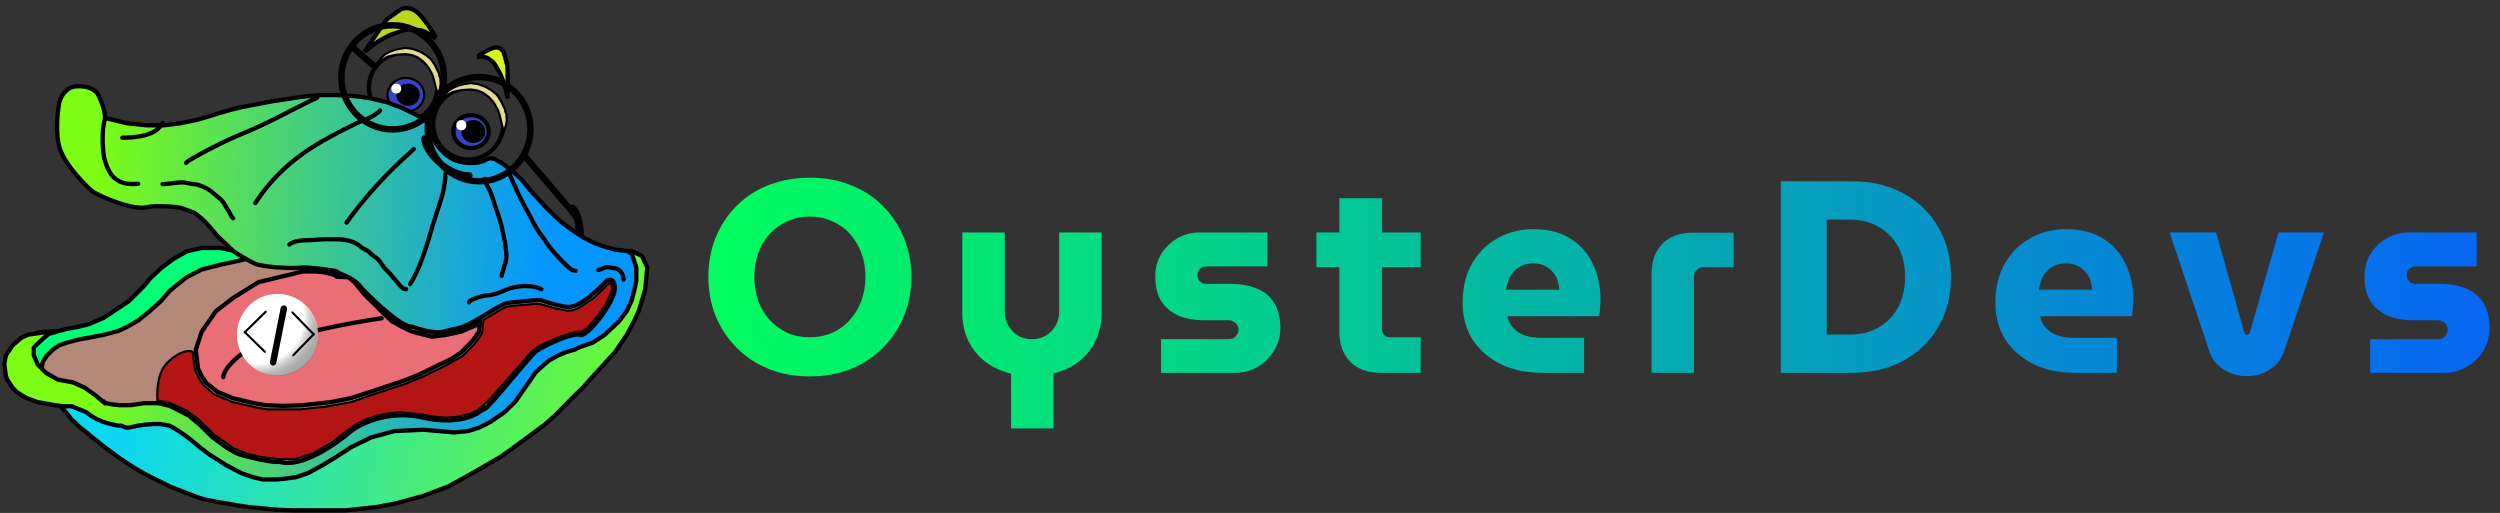 <svg width="1160" height="238" viewBox="0 0 1160 238" fill="none" xmlns="http://www.w3.org/2000/svg">
<rect x="0" y="0" width="1160" height="238" fill="#333333" stroke="none"/>
<line x1="243.141" y1="72.026" x2="268.036" y2="101.186" stroke="black" stroke-width="3"/>
<path d="M163.659 22L174.942 31.805" stroke="black" stroke-width="3"/>
<path d="M269.237 100.527C268.3 97.083 265.627 94.788 265.431 95.332L264.407 98.3C264.602 98.746 265.578 99.725 266.749 101.863C267.92 104 267.237 107.8 266.749 108.394L270.408 109.878V108.394C270.408 107.206 270.174 103.97 269.237 100.527Z" fill="black" stroke="black"/>
<path d="M202.888 40.551C202.888 49.347 195.785 56.471 187.03 56.471C178.275 56.471 171.171 49.347 171.171 40.551C171.171 31.756 178.275 24.632 187.03 24.632C195.785 24.632 202.888 31.756 202.888 40.551Z" stroke="black" stroke-width="2"/>
<path d="M196.816 43.993C196.816 48.273 193.048 51.809 188.316 51.809C183.583 51.809 179.815 48.273 179.815 43.993C179.815 39.712 183.583 36.176 188.316 36.176C193.048 36.176 196.816 39.712 196.816 43.993Z" fill="#3749ED" fill-opacity="0.8" stroke="black"/>
<ellipse cx="189.316" cy="43.993" rx="5.429" ry="5.162" fill="black"/>
<ellipse cx="183.887" cy="41.125" rx="2.286" ry="2.294" fill="white"/>
<path d="M178.004 27.306L174.308 30.116L176.435 27.401L177.105 26.642L178.596 25.259L180.675 24.127L182.771 23.281L185.169 22.705L188.289 22.228L191.612 22.744L194.979 23.977L197.8 25.673L200.06 27.547L201.793 30.171L203.755 34.218L203.806 35.076L204.303 36.195L204.389 37.627L204.467 38.915L204.16 40.944L202.95 44.609L202.863 43.178L202.846 42.892L202.686 42.614L202.652 42.042L202.306 41.057L201.917 39.357L201.537 37.8L201.166 36.386L200.812 35.258L200.475 34.417L199.826 33.163L199.027 31.775L198.085 30.396L197.169 29.446L196.556 28.765L195.648 27.958L194.901 27.429L194.002 26.765L193.263 26.379L192.239 26.01L191.357 25.633L190.199 25.416L188.898 25.208L188.177 25.108L186.608 25.203L185.324 25.281L184.041 25.359L183.051 25.563L181.215 25.962L179.806 26.334L178.004 27.306Z" fill="#E2DA92" stroke="black"/>
<path d="M194.524 13.966C196.44 14.025 199.94 16.224 201.451 17.315L201.856 16.709C200.64 14.569 197.402 9.484 194.182 6.258C190.963 3.032 187.407 3.596 186.031 4.281L179.658 8.782L175.289 14.854L169.203 23.947L170.435 23.018L175.366 19.304L177.839 17.892L181.139 16.158C182.207 15.779 185.028 14.822 187.761 14.025C191.178 13.029 192.13 13.891 194.524 13.966Z" fill="#D7F51C" fill-opacity="0.83"/>
<path d="M201.451 17.315C199.94 16.224 196.44 14.025 194.524 13.966C192.13 13.891 191.178 13.029 187.761 14.025C185.028 14.822 182.207 15.779 181.139 16.158L177.839 17.892L175.366 19.304L170.435 23.018L169.203 23.947L169 24.25L175.289 14.854L179.658 8.782L186.031 4.281C187.407 3.596 190.963 3.032 194.182 6.258C197.402 9.484 200.64 14.569 201.856 16.709L201.451 17.315Z" stroke="black" stroke-width="2"/>
<path fill-rule="evenodd" clip-rule="evenodd" d="M23.443 154.709C23.152 154.844 22.8 154.956 22.697 154.978C22.593 155 22.738 154.932 23.443 154.709ZM23.079 153.863C23.026 153.866 22.973 153.869 22.919 153.871C20.037 154.02 17.078 154.173 17.078 154.563L23.079 153.863Z" fill="#F1F7A7"/>
<path fill-rule="evenodd" clip-rule="evenodd" d="M23.152 153.859L23.242 153.855C23.292 153.852 23.342 153.849 23.392 153.847C23.312 153.851 23.232 153.855 23.152 153.859Z" fill="#7BFD15"/>
<path fill-rule="evenodd" clip-rule="evenodd" d="M22.697 154.978C22.593 155 22.738 154.932 23.443 154.709C23.152 154.844 22.8 154.956 22.697 154.978Z" fill="url(#paint0_linear_15_3)" fill-opacity="0.61"/>
<path d="M140.483 125.962L119.887 130.951L108.36 138.123L100.214 144.36L93.605 153.87L90.838 162.289L91.914 171.098L93.605 174.606L95.603 177.569L100.828 181.778L107.998 184.741L117.889 187.079L123.576 188.015L131.415 188.327L140.483 188.015L153.24 186.612L162.769 184.741L174.758 180.843L186.9 176.789L194.431 173.827L204.575 168.838L209.494 166.499L213.951 163.537L219.33 158.08L222.251 153.87L222.712 149.037L221.175 150.752L213.951 153.87L206.727 155.429L200.425 156.209L195.968 155.127L191.203 153.87L186.9 151.843L181.828 149.037L178 145.5L174.758 142.177L169 136.5L164.5 130.951L161.622 128.613L156.314 128.457L155.084 127.521L150.012 126.274L146.477 125.962H140.483Z" fill="#EA6E75"/>
<path d="M15.679 164.784L17.524 169.15L19.445 171.098C19.419 169.773 19.829 167.435 20.444 166.967L21.674 165.096L24.44 162.289L27.36 160.263L30.895 159.015L36.121 157.612L41.193 156.677L48.417 155.273L54.872 153.558L58.869 151.687L64.094 148.725L69.474 144.36L74.546 139.838L78.696 135.005L83.614 130.951L86.688 128.613L93.605 125.027L102.212 122.844L110.819 120.973L114.192 120.193C112.064 118.983 109.829 117.601 108.36 116.607L107.998 116.264L102.212 115.048H93.605L86.688 116.607L80.386 120.193L75.161 124.091L69.474 129.392L66.707 132.822L59.637 139.838L48.11 147.478L41.193 150.44L36.121 151.687L30.895 152.623L27.36 153.558C25.337 154.128 24.126 154.492 23.443 154.709C23.152 154.844 22.8 154.956 22.697 154.978C22.593 155 22.738 154.932 23.443 154.709C23.737 154.571 23.968 154.408 23.811 154.289C23.319 153.915 16.704 159.951 15.679 161.354V164.784Z" fill="#02FE76"/>
<path fill-rule="evenodd" clip-rule="evenodd" d="M140.483 124.091C136.948 124.715 125.318 124.195 119.887 122.844C119.134 122.844 116.739 121.641 114.192 120.193L110.819 120.973L102.212 122.844L93.605 125.027L86.688 128.613L83.614 130.951L78.696 135.005L74.546 139.838L69.474 144.36L64.094 148.725L58.869 151.687L54.872 153.558L48.417 155.273L41.193 156.677L36.121 157.612L30.895 159.015L27.36 160.263L24.44 162.289L21.674 165.096L20.444 166.967C19.829 167.435 19.419 169.773 19.445 171.098L21.366 173.047L26.899 176.166L33.816 177.413L39.349 179.907L44.114 183.337L48.11 186.612C48.161 186.352 48.294 185.988 48.417 186.612C48.54 187.235 53.182 187.807 55.487 188.015H60.406L66.861 187.079H73.47L78.696 188.327L81.001 189.418L87.61 192.848L92.682 197.058L98.523 202.826L105.593 207.971L110.05 210.466L111.895 211.09C124.56 214.457 128.955 214.572 129.57 214.208C139.407 217.576 155.904 206.153 162.923 200.02C167.483 196.434 180.567 190.166 196.429 193.784C212.291 197.401 221.585 192.588 224.249 189.73C224.249 192.536 239.619 172.736 248.072 163.537C250.07 161.51 265.44 154.026 268.975 155.429C272.51 156.833 285.113 139.994 285.267 134.069C285.39 129.33 282.859 129.496 281.578 130.172C277.582 134.381 270.153 141.345 265.44 142.177C263.964 143.299 255.296 140.774 251.146 139.37C252.033 138.771 240.108 140.047 236.613 140.422L236.237 140.462C233.317 140.774 229.321 143.58 221.175 148.413C213.029 153.247 210.416 152.311 205.958 153.87C202.393 155.118 194.636 152.831 191.203 151.532C186.777 152.155 173.887 140.046 167.995 133.914C164.306 128.457 157.851 127.521 156.314 125.962C155.853 125.494 145.196 124.143 140.483 124.091ZM119.887 130.951L140.483 125.962H146.477L150.012 126.274L155.084 127.521L156.314 128.457L161.622 128.613L164.5 130.951L169 136.5L174.758 142.177L178 145.5L181.828 149.037L186.9 151.843L191.203 153.87L195.968 155.127L200.425 156.209L206.727 155.429L213.951 153.87L221.175 150.752L222.712 149.037L222.251 153.87L219.33 158.08L213.951 163.537L209.494 166.499L204.575 168.838L194.431 173.827L186.9 176.789L174.758 180.843L162.769 184.741L153.24 186.612L140.483 188.015L131.415 188.327L123.576 188.015L117.889 187.079L107.998 184.741L100.828 181.778L95.603 177.569L93.605 174.606L91.914 171.098L90.838 162.289L93.605 153.87L100.214 144.36L108.36 138.123L119.887 130.951Z" fill="#E7A995" fill-opacity="0.72"/>
<path d="M30.434 188.483L27.975 188.327L30.434 191.133L31.818 192.848L33.201 194.563L33.969 195.343L34.584 195.81L35.199 196.434L35.814 197.058L36.275 197.525L36.89 197.993L37.505 198.617L38.119 199.085L39.349 200.02L40.886 201.267L42.423 202.515L43.499 203.45L49.032 207.816L56.256 213.117L63.48 217.794L68.859 220.756L75.161 223.874L78.85 225.745L84.383 227.928L90.07 230.111L91.76 230.735L93.144 231.202L96.217 231.982L99.291 232.605L101.751 233.073L104.825 233.541L110.05 234.476L115.43 235.256L121.885 235.88L128.341 236.503L131.876 236.659L137.409 236.815H142.942H160.31L174.758 235.256L183.826 233.541L189.513 231.982L196.429 230.111L202.116 227.928L207.957 225.745L213.951 222.471L222.251 217.794L232.702 211.713L244.691 202.982L252.683 197.058L257.448 192.848L265.44 184.741L270.819 179.44L274.969 174.762L285.267 163.537L290.8 155.429L294.489 148.413L296.333 144.36L297.87 139.37L299.407 134.069L300.33 124.091L297.87 118.79L293.106 116.451H290.8L293.106 117.699L295.258 124.091V130.172L294.489 133.914L293.106 139.37L290.8 144.36L287.265 149.037L280.502 155.429L274.969 159.015L268.975 161.042L266.823 162.134L262.212 163.537L258.985 164.94L254.681 167.279L248.687 172.58L243.922 179.44L239.157 186.3L234.085 191.289L227.476 195.81L222.251 198.461L217.178 200.02L210.723 200.644L203.653 200.02L196.429 199.396L183.057 200.02L172.145 202.982L162.923 207.504L156.467 211.713L149.858 215.767L142.942 219.509L137.409 221.38L131.876 222.159L128.341 222.471H121.885L117.274 221.38L111.895 219.509L104.825 215.767L97.447 211.09L92.682 207.504L88.379 203.918L85.459 201.735L82.999 200.02L81.001 198.773L78.696 197.525L74.239 196.746H71.318L67.168 197.058L63.941 197.525L61.635 197.993L60.406 198.305L59.33 198.461L58.254 198.305L56.256 197.525H54.872L52.721 197.058L50.108 196.434L48.11 195.81L45.036 194.563L42.115 192.848L39.81 191.133L33.201 188.483H31.818H30.434Z" fill="url(#paint1_linear_15_3)"/>
<path d="M35.353 40.055C30.434 40.429 28.078 45.2 27.514 47.539C26.745 51.54 25.67 61.259 27.514 68.119C29.82 76.694 41.415 87.81 43.191 89.011C45.036 90.258 61.943 98.522 69.474 95.871C73.521 95.352 82.231 95.871 84.536 96.651C85.715 97.067 88.44 98.054 89.916 98.678C91.299 99.262 93.892 101.688 95.233 102.997C95.678 103.432 95.986 103.744 96.064 103.823C96.31 104.072 99.445 107.772 100.982 109.591L107.998 116.264L108.36 116.607C109.829 117.601 112.064 118.983 114.192 120.193C116.739 121.641 119.134 122.844 119.887 122.844C125.318 124.195 136.948 124.715 140.483 124.091C145.196 124.143 155.853 125.494 156.314 125.962C157.851 127.521 164.306 128.457 167.995 133.914C173.887 140.046 186.777 152.155 191.203 151.532C194.636 152.831 202.393 155.118 205.958 153.87C210.416 152.311 213.029 153.247 221.175 148.413C229.321 143.58 233.317 140.774 236.237 140.462L236.613 140.422C240.108 140.047 252.033 138.771 251.146 139.37C255.296 140.774 263.964 143.299 265.44 142.177C270.153 141.345 277.582 134.381 281.578 130.172C282.859 129.496 285.39 129.33 285.267 134.069C285.113 139.994 272.51 156.833 268.975 155.429C265.44 154.026 250.07 161.51 248.072 163.537C239.619 172.736 224.249 192.536 224.249 189.73C221.585 192.588 212.291 197.401 196.429 193.784C180.567 190.166 167.483 196.434 162.923 200.02C155.904 206.153 139.407 217.576 129.57 214.208C128.955 214.572 124.56 214.457 111.895 211.09L110.05 210.466L105.593 207.971L98.523 202.826L92.682 197.058L87.61 192.848L81.001 189.418L78.696 188.327L73.47 187.079H66.861L60.406 188.015H55.487C53.182 187.807 48.54 187.235 48.417 186.612C48.294 185.988 48.161 186.352 48.11 186.612L44.114 183.337L39.349 179.907L33.816 177.413L26.899 176.166L21.366 173.047L19.445 171.098L17.524 169.15L15.679 164.784V161.354C16.704 159.951 23.319 153.915 23.811 154.289C23.968 154.408 23.737 154.571 23.443 154.709C24.126 154.492 25.337 154.128 27.36 153.558C26.436 153.682 24.95 153.766 23.392 153.847L23.242 153.855L23.152 153.859L23.079 153.863L13.066 155.273L9.992 156.677L5.842 160.263L2.768 164.784L2 169.15L2.768 174.606L3.383 176.166L4.92 178.504L5.842 179.907L7.687 181.778L9.992 183.337L12.451 184.741L17.524 186.612L20.444 187.079L25.516 188.015L27.975 188.327L30.434 188.483H31.818H33.201L39.81 191.133L42.115 192.848L45.036 194.563L48.11 195.81L50.108 196.434L52.721 197.058L54.872 197.525H56.256L58.254 198.305L59.33 198.461L60.406 198.305L61.635 197.993L63.941 197.525L67.168 197.058L71.318 196.746H74.239L78.696 197.525L81.001 198.773L82.999 200.02L85.459 201.735L88.379 203.918L92.682 207.504L97.447 211.09L104.825 215.767L111.895 219.509L117.274 221.38L121.885 222.471H128.341L131.876 222.159L137.409 221.38L142.942 219.509L149.858 215.767L156.467 211.713L162.923 207.504L172.145 202.982L183.057 200.02L196.429 199.396L203.653 200.02L210.723 200.644L217.178 200.02L222.251 198.461L227.476 195.81L234.085 191.289L239.157 186.3L243.922 179.44L248.687 172.58L254.681 167.279L258.985 164.94L262.212 163.537L266.823 162.134L268.975 161.042L274.969 159.015L280.502 155.429L287.265 149.037L290.8 144.36L293.106 139.37L294.489 133.914L295.258 130.172V124.091L293.106 117.699L290.8 116.451L285.267 115.828L281.578 114.736L278.043 113.645L275.43 112.554L270.973 110.371L265.44 106.785L261.29 103.667L257.909 100.704L254.22 97.118L251.146 93.844L246.689 89.011L241.924 83.242L237.774 79.344L233.163 75.915L229.782 73.888C229.013 73.524 227.046 73.077 225.325 74.2C223.603 75.322 220.611 75.603 219.33 75.603H216.871L212.875 74.979L210.108 73.888L206.727 71.705L204.575 69.522L203.346 67.963L202.423 66.716L201.501 65.157L200.579 63.13L200.118 61.883L199.349 59.544L199.196 57.829L198.427 56.893L195.968 55.022L192.894 53.151L186.439 50.033L179.369 47.383L172.145 45.668L167.073 44.888L164.152 44.576L156.16 44.109H148.168L140.329 44.888L132.029 46.135L126.804 46.915L112.048 49.721L106.976 50.969L101.136 52.684L91.914 55.49L83.614 57.205L76.237 58.141H67.937L59.022 57.205L48.701 54.711C48.842 50.401 45.707 43.99 45.036 43.173C44.267 42.238 41.501 39.587 35.353 40.055Z" fill="url(#paint2_linear_15_3)"/>
<path d="M64.094 85.269C53.335 86.361 50.415 80.592 48.417 73.576C47.29 68.379 47.445 59.274 48.417 56.426C48.471 56.268 48.516 56.105 48.554 55.935C48.64 55.553 48.687 55.142 48.701 54.711M236.237 140.462C233.317 140.774 229.321 143.58 221.175 148.413C213.029 153.247 210.416 152.311 205.958 153.87C202.393 155.118 194.636 152.831 191.203 151.532C186.777 152.155 173.887 140.046 167.995 133.914C164.306 128.457 157.851 127.521 156.314 125.962C155.853 125.494 145.196 124.143 140.483 124.091C136.948 124.715 125.318 124.195 119.887 122.844C119.134 122.844 116.739 121.641 114.192 120.193M236.237 140.462L236.613 140.422M236.237 140.462C236.348 140.45 236.474 140.437 236.613 140.422M27.36 153.558L30.895 152.623L36.121 151.687L41.193 150.44L48.11 147.478L59.637 139.838L66.707 132.822L69.474 129.392L75.161 124.091L80.386 120.193L86.688 116.607L93.605 115.048H102.212L107.998 116.264M27.36 153.558C23.255 154.715 22.493 155.021 22.697 154.978M27.36 153.558C25.337 154.128 24.126 154.492 23.443 154.709M27.36 153.558C26.436 153.682 24.95 153.766 23.392 153.847M107.998 116.264L100.982 109.591C99.445 107.772 96.31 104.072 96.064 103.823C95.986 103.744 95.678 103.432 95.233 102.997C93.892 101.688 91.299 99.262 89.916 98.678C88.44 98.054 85.715 97.067 84.536 96.651C82.231 95.871 73.521 95.352 69.474 95.871C61.943 98.522 45.036 90.258 43.191 89.011C41.415 87.81 29.82 76.694 27.514 68.119C25.67 61.259 26.745 51.54 27.514 47.539C28.078 45.2 30.434 40.429 35.353 40.055C41.501 39.587 44.267 42.238 45.036 43.173C45.707 43.99 48.842 50.401 48.701 54.711M107.998 116.264L108.36 116.607C109.829 117.601 112.064 118.983 114.192 120.193M19.445 171.098L21.366 173.047L26.899 176.166L33.816 177.413L39.349 179.907L44.114 183.337L48.11 186.612C48.161 186.352 48.294 185.988 48.417 186.612C48.54 187.235 53.182 187.807 55.487 188.015H60.406L66.861 187.079H73.47L78.696 188.327L81.001 189.418L87.61 192.848L92.682 197.058L98.523 202.826L105.593 207.971L110.05 210.466L111.895 211.09C124.56 214.457 128.955 214.572 129.57 214.208C139.407 217.576 155.904 206.153 162.923 200.02C167.483 196.434 180.567 190.166 196.429 193.784C212.291 197.401 221.585 192.588 224.249 189.73C224.249 192.536 239.619 172.736 248.072 163.537C250.07 161.51 265.44 154.026 268.975 155.429C272.51 156.833 285.113 139.994 285.267 134.069C285.39 129.33 282.859 129.496 281.578 130.172C277.582 134.381 270.153 141.345 265.44 142.177C263.964 143.299 255.296 140.774 251.146 139.37C252.033 138.771 240.108 140.047 236.613 140.422M19.445 171.098L17.524 169.15L15.679 164.784V161.354C16.704 159.951 23.319 153.915 23.811 154.289C23.968 154.408 23.737 154.571 23.443 154.709M19.445 171.098C19.419 169.773 19.829 167.435 20.444 166.967L21.674 165.096L24.44 162.289L27.36 160.263L30.895 159.015L36.121 157.612L41.193 156.677L48.417 155.273L54.872 153.558L58.869 151.687L64.094 148.725L69.474 144.36L74.546 139.838L78.696 135.005L83.614 130.951L86.688 128.613L93.605 125.027L102.212 122.844L110.819 120.973L114.192 120.193M23.079 153.863L17.078 154.563C17.078 154.173 20.037 154.02 22.919 153.871M23.079 153.863L13.066 155.273L9.992 156.677L5.842 160.263L2.768 164.784L2 169.15L2.768 174.606L3.383 176.166L4.92 178.504L5.842 179.907L7.687 181.778L9.992 183.337L12.451 184.741L17.524 186.612L20.444 187.079L25.516 188.015L27.975 188.327M23.079 153.863C23.026 153.866 22.973 153.869 22.919 153.871M23.079 153.863C23.104 153.862 23.128 153.86 23.152 153.859M23.079 153.863L23.152 153.859M27.975 188.327L30.434 188.483H31.818H33.201L39.81 191.133L42.115 192.848L45.036 194.563L48.11 195.81L50.108 196.434L52.721 197.058L54.872 197.525H56.256L58.254 198.305L59.33 198.461L60.406 198.305L61.635 197.993L63.941 197.525L67.168 197.058L71.318 196.746H74.239L78.696 197.525L81.001 198.773L82.999 200.02L85.459 201.735L88.379 203.918L92.682 207.504L97.447 211.09L104.825 215.767L111.895 219.509L117.274 221.38L121.885 222.471H128.341L131.876 222.159L137.409 221.38L142.942 219.509L149.858 215.767L156.467 211.713L162.923 207.504L172.145 202.982L183.057 200.02L196.429 199.396L203.653 200.02L210.723 200.644L217.178 200.02L222.251 198.461L227.476 195.81L234.085 191.289L239.157 186.3L243.922 179.44L248.687 172.58L254.681 167.279L258.985 164.94L262.212 163.537L266.823 162.134L268.975 161.042L274.969 159.015L280.502 155.429L287.265 149.037L290.8 144.36L293.106 139.37L294.489 133.914L295.258 130.172V124.091L293.106 117.699L290.8 116.451M27.975 188.327L30.434 191.133L31.818 192.848L33.201 194.563L33.969 195.343L34.584 195.81L35.199 196.434L35.814 197.058L36.275 197.525L36.89 197.993L37.505 198.617L38.119 199.085L39.349 200.02L40.886 201.267L42.423 202.515L43.499 203.45L49.032 207.816L56.256 213.117L63.48 217.794L68.859 220.756L75.161 223.874L78.85 225.745L84.383 227.928L90.07 230.111L91.76 230.735L93.144 231.202L96.217 231.982L99.291 232.605L101.751 233.073L104.825 233.541L110.05 234.476L115.43 235.256L121.885 235.88L128.341 236.503L131.876 236.659L137.409 236.815H142.942H160.31L174.758 235.256L183.826 233.541L189.513 231.982L196.429 230.111L202.116 227.928L207.957 225.745L213.951 222.471L222.251 217.794L232.702 211.713L244.691 202.982L252.683 197.058L257.448 192.848L265.44 184.741L270.819 179.44L274.969 174.762L285.267 163.537L290.8 155.429L294.489 148.413L296.333 144.36L297.87 139.37L299.407 134.069L300.33 124.091L297.87 118.79L293.106 116.451H290.8M290.8 116.451L285.267 115.828L281.578 114.736L278.043 113.645L275.43 112.554L270.973 110.371L265.44 106.785L261.29 103.667L257.909 100.704L254.22 97.118L251.146 93.844L246.689 89.011L241.924 83.242L237.774 79.344L233.163 75.915L229.782 73.888C229.013 73.524 227.046 73.077 225.325 74.2C223.603 75.322 220.611 75.603 219.33 75.603H216.871L212.875 74.979L210.108 73.888L206.727 71.705L204.575 69.522L203.346 67.963L202.423 66.716L201.501 65.157L200.579 63.13L200.118 61.883L199.349 59.544L199.196 57.829L198.427 56.893L195.968 55.022L192.894 53.151L186.439 50.033L179.369 47.383L172.145 45.668L167.073 44.888L164.152 44.576L156.16 44.109H148.168L140.329 44.888L132.029 46.135L126.804 46.915L112.048 49.721L106.976 50.969L101.136 52.684L91.914 55.49L83.614 57.205L76.237 58.141H67.937L59.022 57.205L48.701 54.711M23.443 154.709C23.152 154.844 22.8 154.956 22.697 154.978M23.443 154.709C22.738 154.932 22.593 155 22.697 154.978M22.919 153.871C22.997 153.867 23.075 153.863 23.152 153.859M23.152 153.859L23.242 153.855M23.152 153.859C23.232 153.855 23.312 153.851 23.392 153.847M23.152 153.859C23.182 153.858 23.212 153.856 23.242 153.855M23.242 153.855C23.292 153.852 23.342 153.849 23.392 153.847M23.242 153.855L23.392 153.847M140.483 125.962L119.887 130.951L108.36 138.123L100.214 144.36L93.605 153.87L90.838 162.289L91.914 171.098L93.605 174.606L95.603 177.569L100.828 181.778L107.998 184.741L117.889 187.079L123.576 188.015L131.415 188.327L140.483 188.015L153.24 186.612L162.769 184.741L174.758 180.843L186.9 176.789L194.431 173.827L204.575 168.838L209.494 166.499L213.951 163.537L219.33 158.08L222.251 153.87L222.712 149.037L221.175 150.752L213.951 153.87L206.727 155.429L200.425 156.209L195.968 155.127L191.203 153.87L186.9 151.843L181.828 149.037L178 145.5L174.758 142.177L169 136.5L164.5 130.951L161.622 128.613L156.314 128.457L155.084 127.521L150.012 126.274L146.477 125.962H140.483Z" stroke="black" stroke-width="2" stroke-linecap="round"/>
<path d="M56.747 63.891C62.504 63.891 72.478 63.181 75.449 56.983" stroke="black" stroke-width="2" stroke-linecap="round"/>
<path d="M103.59 174.957C103.842 172.084 107.02 168.702 108.808 167.012C112.853 163.189 117.462 161.066 122.384 159.067C130.945 155.591 140.141 154.885 149.005 152.86C158.308 150.735 167.678 149.101 177.075 147.646" stroke="black" stroke-width="2" stroke-linecap="round"/>
<path d="M86.344 75.573C87.194 74.619 88.537 73.962 89.554 73.375C93.648 71.012 97.752 68.891 101.931 66.779C108.13 63.646 114.469 61.328 120.728 58.424C126.083 55.938 131.357 53.21 136.644 50.484C139.223 49.154 141.801 47.876 144.398 46.599C145.369 46.123 146.395 45.96 147.26 45.231" stroke="black" stroke-width="2" stroke-linecap="round"/>
<path d="M118.469 94.221C131.888 73.586 149.313 65.25 165.456 57.153C168.384 55.685 171.571 55.063 174.389 52.876C175.017 52.389 175.95 52.044 176.355 51.237" stroke="black" stroke-width="2" stroke-linecap="round"/>
<path d="M160.775 103.304C168.784 92.267 177.706 82.222 187.702 73.101C189.13 71.797 190.61 70.564 191.944 69.173" stroke="black" stroke-width="2" stroke-linecap="round"/>
<path d="M190.296 131.833C196.534 121.993 199.369 108.11 203.388 96.418C205.074 91.514 206.661 86.133 206.661 80.63" stroke="black" stroke-width="2" stroke-linecap="round"/>
<path d="M232.758 128C233.486 124.496 235.327 121.215 234.95 117.577C234.235 110.687 232.701 103.538 230.172 96.769C229.121 93.954 228.488 91.144 227.227 88.346C226.461 86.646 225 84.758 225 83" stroke="black" stroke-width="2" stroke-linecap="round"/>
<path d="M236.36 80.55C239.08 86.854 241.688 92.93 245.148 98.835C246.589 101.293 247.674 103.937 249.217 106.352C250.561 108.454 252.161 110.348 253.503 112.447C255.957 116.285 259.204 119.526 262.378 122.718C263.591 123.938 265.328 125.652 267.14 125.652" stroke="black" stroke-width="2" stroke-linecap="round"/>
<path d="M134.281 113.462C136.184 111.698 140.696 111.431 143.22 111.431C145.591 111.431 148.273 111.025 150.84 111.025C156.81 111.025 162.85 110.501 167.485 114.591C168.726 115.686 170.643 115.965 171.684 117.323C172.35 118.191 174.058 119.182 174.996 119.964C176.77 121.444 177.595 123.838 179.281 125.246C180.973 126.657 182.165 128.637 183.675 130.212C185.031 131.625 186.312 134.185 188.437 134.185" stroke="black" stroke-width="2" stroke-linecap="round"/>
<path d="M217.659 140.28C217.835 138.812 224.709 137.029 226.035 137.029C228.519 137.029 232.513 135.562 234.802 134.501C239.246 132.441 246.884 131.953 251.166 134.185" stroke="black" stroke-width="2" stroke-linecap="round"/>
<path d="M75.449 85.426C78.498 85.426 81.5 84.614 84.605 84.614C86.273 84.614 88.202 85.33 89.865 85.426C92.583 85.584 96.761 87.575 98.826 89.489C100.69 91.217 102.872 92.428 104.194 94.772C104.744 95.748 105.372 96.902 106.055 97.819C106.719 98.708 107.376 100.855 108.177 101.273" stroke="black" stroke-width="2" stroke-linecap="round"/>
<path d="M277.659 125.246C278.788 125.115 279.974 124.353 280.993 124.05C282.334 123.65 283.765 124.354 285.062 124.433C287.605 124.589 289.348 127.283 289.348 129.715" stroke="black" stroke-width="2" stroke-linecap="round"/>
<path d="M196.983 64.23C196.983 71.006 208.23 81.448 217.769 81.448" stroke="black" stroke-width="3" stroke-linecap="round"/>
<g style="mix-blend-mode:luminosity">
<ellipse cx="128.769" cy="155.241" rx="18.738" ry="18.875" fill="white"/>
</g>
<g style="mix-blend-mode:luminosity">
<ellipse cx="128.769" cy="155.502" rx="18.738" ry="18.875" fill="url(#paint3_radial_15_3)"/>
</g>
<path d="M123.603 145.04C123.8 144.846 123.805 144.528 123.614 144.328C123.424 144.128 123.109 144.123 122.912 144.316L123.603 145.04ZM122.912 144.316L112.956 154.082L113.646 154.806L123.603 145.04L122.912 144.316Z" fill="black"/>
<path d="M122.542 163.594C122.74 163.787 123.055 163.783 123.247 163.584C123.439 163.385 123.434 163.068 123.237 162.874L122.542 163.594ZM123.237 162.874L113.599 153.434L112.904 154.153L122.542 163.594L123.237 162.874Z" fill="black"/>
<path d="M135.332 145.343C135.139 145.145 135.134 144.819 135.321 144.616C135.508 144.413 135.815 144.409 136.007 144.607L135.332 145.343ZM136.007 144.607L146.211 155.116L145.536 155.852L135.332 145.343L136.007 144.607Z" fill="black"/>
<path d="M136.383 165.232C136.19 165.431 135.883 165.426 135.696 165.223C135.51 165.019 135.514 164.694 135.707 164.496L136.383 165.232ZM135.707 164.496L145.53 154.377L146.206 155.114L136.383 165.232L135.707 164.496Z" fill="black"/>
<path d="M131.696 143.194L126.719 168.13" stroke="black" stroke-width="3" stroke-linecap="round"/>
<path d="M233.547 57.504C233.547 66.638 226.248 74.018 217.273 74.018C208.299 74.018 201 66.638 201 57.504C201 48.37 208.299 40.989 217.273 40.989C226.248 40.989 233.547 48.37 233.547 57.504Z" stroke="black" stroke-width="2"/>
<path d="M226.813 61.066C226.813 65.205 223.198 68.675 218.591 68.675C213.984 68.675 210.369 65.205 210.369 61.066C210.369 56.928 213.984 53.457 218.591 53.457C223.198 53.457 226.813 56.928 226.813 61.066Z" fill="#3749ED" fill-opacity="0.8" stroke="black" stroke-width="2"/>
<ellipse cx="219.615" cy="61.066" rx="5.563" ry="5.343" fill="black"/>
<ellipse cx="214.053" cy="58.097" rx="2.342" ry="2.375" fill="white"/>
<path d="M208.025 43.792L204.239 46.701L206.418 43.891L207.104 43.105L208.632 41.673L210.762 40.502L212.909 39.627L215.367 39.03L218.564 38.536L221.969 39.071L225.418 40.346L228.309 42.102L230.624 44.042L232.399 46.758L234.409 50.947L234.462 51.836L234.971 52.995L235.06 54.476L235.139 55.81L234.825 57.911L233.585 61.704L233.496 60.223L233.478 59.926L233.315 59.639L233.279 59.046L232.925 58.027L232.527 56.267L232.137 54.655L231.757 53.192L231.394 52.025L231.049 51.153L230.385 49.856L229.566 48.419L228.6 46.991L227.662 46.008L227.033 45.303L226.103 44.468L225.338 43.92L224.417 43.233L223.66 42.834L222.61 42.452L221.707 42.061L220.52 41.836L219.188 41.621L218.448 41.517L216.841 41.616L215.526 41.697L214.211 41.777L213.197 41.988L211.315 42.401L209.872 42.787L208.025 43.792Z" fill="#E2DA92" stroke="black"/>
<path d="M226.642 27.197C225.705 26.365 223.324 26.256 222.25 26.306V25.712C223.519 24.822 226.7 22.862 229.277 22.15C231.853 21.438 233.375 23.436 233.815 24.525L235.425 30.462L235.571 36.547V45.453L235.278 44.266L234.107 39.516L233.375 37.438L232.351 34.766C231.96 34.024 230.916 32.095 229.862 30.314C228.545 28.087 227.813 28.235 226.642 27.197Z" fill="#D7F51C"/>
<path d="M222.25 26.306C223.324 26.256 225.705 26.365 226.642 27.197C227.813 28.235 228.545 28.087 229.862 30.314C230.916 32.095 231.96 34.024 232.351 34.766L233.375 37.438L234.107 39.516L235.278 44.266L235.571 45.453V45.75V36.547L235.425 30.462L233.815 24.525C233.375 23.436 231.853 21.438 229.277 22.15C226.7 22.862 223.519 24.822 222.25 25.712V26.306Z" stroke="black" stroke-width="2"/>
<path d="M89.391 163.231C85.731 161.549 78.881 166.17 76.07 170.208C73.26 174.245 72.85 181.29 72.996 184.308V185.347V185.792L78.851 186.98L86.61 190.542L92.026 194.55L99.491 201.823L108.274 207.908L114.13 210.431L121.888 212.213L130.086 213.103H136.673L145.163 210.431L154.678 204.791L162.144 199.003L165.803 196.479L169.609 194.698L175.025 192.917L180.149 191.878L185.711 191.284L195.812 192.323L201.228 193.362L207.376 193.808L212.353 193.362L218.648 191.878L221.722 190.245L225.674 186.683L229.187 183.121L236.214 175.106L247.046 162.786L250.559 160.411L258.903 156.552L266.808 154.029H269.589L272.663 152.099L277.64 146.162L281.446 140.522L283.642 135.475L284.081 133.843C283.983 133.051 283.73 131.468 283.495 131.468C283.203 131.468 282.764 131.32 282.471 131.468C282.237 131.587 281.495 132.408 281.153 132.804L275.444 138.296L270.175 141.858L267.979 143.194L265.198 144.084H262.563L257.439 143.045L253.926 142.006L250.706 141.116L250.413 140.967H248.656L238.556 141.858L235.921 142.155L234.457 142.6L231.822 143.936L224.357 148.389L223.625 154.623L220.404 159.372L214.695 165.161L206.498 169.762L196.397 174.66L187.761 178.223L173.708 182.824L163.022 186.535L150.579 188.761L139.161 189.948H124.377L119.546 189.206L107.835 186.535L99.345 182.972L94.514 178.816L92.611 175.996L90.562 171.84L90.269 170.208L89.391 163.231Z" fill="#B31515"/>
<path d="M229.187 183.121L225.674 186.683L221.722 190.245L218.648 191.878L212.353 193.362L207.376 193.808L201.228 193.362L195.812 192.323L185.711 191.284L180.149 191.878L175.025 192.917L169.609 194.698L165.803 196.479L162.144 199.003L154.678 204.791L145.163 210.431L136.673 213.103H130.086L121.888 212.213L114.13 210.431L108.274 207.908L99.491 201.823L92.026 194.55L86.61 190.542L78.851 186.98L72.996 185.792V185.347V184.308C72.85 181.29 73.26 174.245 76.07 170.208C78.881 166.17 85.731 161.549 89.391 163.231L90.269 170.208L90.562 171.84L92.611 175.996L94.514 178.816L99.345 182.972L107.835 186.535L119.546 189.206L124.377 189.948H139.161L150.579 188.761L163.022 186.535L173.708 182.824L187.761 178.223L196.397 174.66L206.498 169.762L214.695 165.161L220.404 159.372L223.625 154.623L224.357 148.389L231.822 143.936L234.457 142.6L235.921 142.155L238.556 141.858L248.656 140.967H250.413L250.706 141.116L253.926 142.006L257.439 143.045L262.563 144.084H265.198L267.979 143.194L270.175 141.858L275.444 138.296L281.153 132.804C281.495 132.408 282.237 131.587 282.471 131.468C282.764 131.32 283.203 131.468 283.495 131.468C283.73 131.468 283.983 133.051 284.081 133.843L283.642 135.475L281.446 140.522L277.64 146.162L272.663 152.099L269.589 154.029H266.808L258.903 156.552L250.559 160.411L247.046 162.786L236.214 175.106L229.187 183.121ZM229.187 183.121L225.674 187.128L231.676 180.598L229.187 183.121Z" stroke="black"/>
<path d="M246.132 59.926C246.132 73.299 235.445 84.104 222.307 84.104C209.169 84.104 198.483 73.299 198.483 59.926C198.483 46.553 209.169 35.748 222.307 35.748C235.445 35.748 246.132 46.553 246.132 59.926Z" stroke="black" stroke-width="3"/>
<path d="M206.022 35.88C206.022 49.253 195.336 60.059 182.198 60.059C169.06 60.059 158.374 49.253 158.374 35.88C158.374 22.508 169.06 11.703 182.198 11.703C195.336 11.703 206.022 22.508 206.022 35.88Z" stroke="black" stroke-width="3"/>
<path d="M375.8 174.651C368.688 174.651 362.253 173.466 356.496 171.095C350.739 168.724 345.786 165.422 341.637 161.189C337.488 156.956 334.271 152.045 331.985 146.457C329.784 140.869 328.683 134.858 328.683 128.423C328.683 121.988 329.784 115.977 331.985 110.389C334.271 104.801 337.446 99.933 341.51 95.784C345.659 91.551 350.612 88.291 356.369 86.005C362.211 83.634 368.688 82.449 375.8 82.449C382.827 82.449 389.22 83.634 394.977 86.005C400.819 88.291 405.772 91.551 409.836 95.784C413.985 99.933 417.202 104.843 419.488 110.516C421.774 116.104 422.917 122.073 422.917 128.423C422.917 134.858 421.774 140.869 419.488 146.457C417.202 152.045 413.985 156.956 409.836 161.189C405.772 165.422 400.819 168.724 394.977 171.095C389.22 173.466 382.827 174.651 375.8 174.651ZM375.8 156.49C379.525 156.49 382.954 155.813 386.087 154.458C389.304 153.019 392.056 151.029 394.342 148.489C396.628 145.949 398.406 142.986 399.676 139.599C400.946 136.128 401.581 132.402 401.581 128.423C401.581 124.444 400.946 120.761 399.676 117.374C398.406 113.987 396.628 111.024 394.342 108.484C392.056 105.944 389.304 103.997 386.087 102.642C382.954 101.203 379.525 100.483 375.8 100.483C371.99 100.483 368.519 101.203 365.386 102.642C362.253 103.997 359.502 105.944 357.131 108.484C354.845 111.024 353.067 114.03 351.797 117.501C350.612 120.888 350.019 124.528 350.019 128.423C350.019 132.402 350.612 136.128 351.797 139.599C353.067 142.986 354.845 145.949 357.131 148.489C359.502 151.029 362.253 153.019 365.386 154.458C368.519 155.813 371.99 156.49 375.8 156.49ZM469.123 198.781V173.381C464.382 172.196 460.318 170.291 456.931 167.666C453.545 164.957 450.962 161.697 449.184 157.887C447.406 153.992 446.517 149.801 446.517 145.314V107.849H466.202V144.679C466.202 146.965 466.753 149.082 467.853 151.029C468.954 152.976 470.436 154.543 472.298 155.728C474.246 156.829 476.405 157.379 478.775 157.379C481.231 157.379 483.39 156.829 485.252 155.728C487.2 154.543 488.724 152.976 489.824 151.029C490.925 149.082 491.475 146.965 491.475 144.679V107.849H511.16V145.314C511.16 149.801 510.271 153.95 508.493 157.76C506.8 161.57 504.26 164.83 500.873 167.539C497.571 170.248 493.55 172.153 488.808 173.254V198.781H469.123ZM538.719 173V157.379H570.088C570.935 157.379 571.697 157.21 572.374 156.871C573.052 156.448 573.602 155.897 574.025 155.22C574.449 154.543 574.66 153.823 574.66 153.061C574.66 152.214 574.449 151.452 574.025 150.775C573.602 150.098 573.052 149.59 572.374 149.251C571.697 148.828 570.935 148.616 570.088 148.616H558.658C554.425 148.616 550.572 147.939 547.101 146.584C543.714 145.145 541.005 142.943 538.973 139.98C537.026 136.932 536.052 132.995 536.052 128.169C536.052 124.444 536.941 121.057 538.719 118.009C540.582 114.961 543.079 112.506 546.212 110.643C549.429 108.78 552.943 107.849 556.753 107.849H588.122V123.597H559.801C558.616 123.597 557.6 123.978 556.753 124.74C555.991 125.502 555.61 126.433 555.61 127.534C555.61 128.719 555.991 129.735 556.753 130.582C557.6 131.344 558.616 131.725 559.801 131.725H570.977C575.719 131.725 579.783 132.445 583.169 133.884C586.641 135.239 589.308 137.44 591.17 140.488C593.118 143.536 594.091 147.473 594.091 152.299C594.091 156.109 593.118 159.58 591.17 162.713C589.308 165.846 586.768 168.343 583.55 170.206C580.418 172.069 576.862 173 572.882 173H538.719ZM640.653 173C634.641 173 629.942 171.307 626.556 167.92C623.169 164.449 621.476 159.792 621.476 153.95V91.974H641.288V152.807C641.288 153.823 641.626 154.712 642.304 155.474C643.066 156.151 643.955 156.49 644.971 156.49H659.195V173H640.653ZM610.808 123.978V107.849H659.195V123.978H610.808ZM715.726 173C708.36 173 701.883 171.645 696.295 168.936C690.707 166.142 686.347 162.332 683.214 157.506C680.166 152.595 678.642 146.923 678.642 140.488C678.642 133.376 680.124 127.28 683.087 122.2C686.051 117.12 689.988 113.225 694.898 110.516C699.894 107.722 705.397 106.325 711.408 106.325C718.266 106.325 723.981 107.764 728.553 110.643C733.21 113.522 736.724 117.459 739.094 122.454C741.465 127.365 742.65 132.995 742.65 139.345C742.65 140.446 742.566 141.758 742.396 143.282C742.312 144.721 742.185 145.864 742.015 146.711H699.343C699.851 148.912 700.825 150.775 702.264 152.299C703.704 153.823 705.524 154.966 707.725 155.728C709.927 156.405 712.382 156.744 715.091 156.744H735.03V173H715.726ZM698.835 134.392H723.6C723.431 133.037 723.177 131.725 722.838 130.455C722.5 129.185 721.949 128.084 721.187 127.153C720.51 126.137 719.706 125.29 718.774 124.613C717.843 123.851 716.742 123.258 715.472 122.835C714.287 122.412 712.932 122.2 711.408 122.2C709.461 122.2 707.725 122.539 706.201 123.216C704.677 123.893 703.407 124.825 702.391 126.01C701.375 127.111 700.571 128.423 699.978 129.947C699.47 131.386 699.089 132.868 698.835 134.392ZM766.312 173V127.026C766.312 121.099 768.005 116.443 771.392 113.056C774.779 109.669 779.478 107.976 785.489 107.976H804.412V123.978H790.315C789.13 123.978 788.114 124.401 787.267 125.248C786.42 126.01 785.997 127.026 785.997 128.296V173H766.312ZM826.286 173V84.1H858.925C868.323 84.1 876.451 86.005 883.309 89.815C890.252 93.625 895.628 98.874 899.438 105.563C903.333 112.252 905.28 119.914 905.28 128.55C905.28 137.186 903.333 144.848 899.438 151.537C895.628 158.226 890.252 163.475 883.309 167.285C876.451 171.095 868.323 173 858.925 173H826.286ZM847.622 155.22H858.417C863.328 155.22 867.688 154.162 871.498 152.045C875.393 149.844 878.441 146.753 880.642 142.774C882.843 138.795 883.944 134.053 883.944 128.55C883.944 123.047 882.843 118.305 880.642 114.326C878.441 110.347 875.393 107.299 871.498 105.182C867.688 102.981 863.328 101.88 858.417 101.88H847.622V155.22ZM962.93 173C955.564 173 949.087 171.645 943.499 168.936C937.911 166.142 933.551 162.332 930.418 157.506C927.37 152.595 925.846 146.923 925.846 140.488C925.846 133.376 927.328 127.28 930.291 122.2C933.254 117.12 937.191 113.225 942.102 110.516C947.097 107.722 952.601 106.325 958.612 106.325C965.47 106.325 971.185 107.764 975.757 110.643C980.414 113.522 983.927 117.459 986.298 122.454C988.669 127.365 989.854 132.995 989.854 139.345C989.854 140.446 989.769 141.758 989.6 143.282C989.515 144.721 989.388 145.864 989.219 146.711H946.547C947.055 148.912 948.029 150.775 949.468 152.299C950.907 153.823 952.728 154.966 954.929 155.728C957.13 156.405 959.586 156.744 962.295 156.744H982.234V173H962.93ZM946.039 134.392H970.804C970.635 133.037 970.381 131.725 970.042 130.455C969.703 129.185 969.153 128.084 968.391 127.153C967.714 126.137 966.909 125.29 965.978 124.613C965.047 123.851 963.946 123.258 962.676 122.835C961.491 122.412 960.136 122.2 958.612 122.2C956.665 122.2 954.929 122.539 953.405 123.216C951.881 123.893 950.611 124.825 949.595 126.01C948.579 127.111 947.775 128.423 947.182 129.947C946.674 131.386 946.293 132.868 946.039 134.392ZM1042.5 174.524C1038.61 174.524 1035.05 173.508 1031.83 171.476C1028.62 169.444 1026.41 166.692 1025.23 163.221L1006.69 107.849H1028.28L1041.36 154.331C1041.53 154.67 1041.7 154.924 1041.87 155.093C1042.12 155.262 1042.37 155.347 1042.63 155.347C1042.97 155.347 1043.22 155.262 1043.39 155.093C1043.64 154.924 1043.81 154.67 1043.9 154.331L1057.23 107.849H1078.32L1059.77 163.221C1058.59 166.692 1056.39 169.444 1053.17 171.476C1050.04 173.508 1046.48 174.524 1042.5 174.524ZM1099.78 173V157.379H1131.15C1131.99 157.379 1132.75 157.21 1133.43 156.871C1134.11 156.448 1134.66 155.897 1135.08 155.22C1135.51 154.543 1135.72 153.823 1135.72 153.061C1135.72 152.214 1135.51 151.452 1135.08 150.775C1134.66 150.098 1134.11 149.59 1133.43 149.251C1132.75 148.828 1131.99 148.616 1131.15 148.616H1119.72C1115.48 148.616 1111.63 147.939 1108.16 146.584C1104.77 145.145 1102.06 142.943 1100.03 139.98C1098.08 136.932 1097.11 132.995 1097.11 128.169C1097.11 124.444 1098 121.057 1099.78 118.009C1101.64 114.961 1104.14 112.506 1107.27 110.643C1110.49 108.78 1114 107.849 1117.81 107.849H1149.18V123.597H1120.86C1119.67 123.597 1118.66 123.978 1117.81 124.74C1117.05 125.502 1116.67 126.433 1116.67 127.534C1116.67 128.719 1117.05 129.735 1117.81 130.582C1118.66 131.344 1119.67 131.725 1120.86 131.725H1132.03C1136.78 131.725 1140.84 132.445 1144.23 133.884C1147.7 135.239 1150.36 137.44 1152.23 140.488C1154.17 143.536 1155.15 147.473 1155.15 152.299C1155.15 156.109 1154.17 159.58 1152.23 162.713C1150.36 165.846 1147.82 168.343 1144.61 170.206C1141.47 172.069 1137.92 173 1133.94 173H1099.78Z" fill="url(#paint4_linear_15_3)"/>
<defs>
<linearGradient id="paint0_linear_15_3" x1="151.165" y1="40" x2="151.165" y2="236.815" gradientUnits="userSpaceOnUse">
<stop stop-color="#65A36B" stop-opacity="0.97"/>
<stop offset="0.665" stop-color="#FF968F"/>
<stop offset="1" stop-color="#C5755B"/>
</linearGradient>
<linearGradient id="paint1_linear_15_3" x1="25.568" y1="128.018" x2="340.175" y2="202.478" gradientUnits="userSpaceOnUse">
<stop offset="0.143" stop-color="#0BD7F2"/>
<stop offset="0.947" stop-color="#7BFD15"/>
</linearGradient>
<linearGradient id="paint2_linear_15_3" x1="253.194" y1="80.372" x2="45.316" y2="70.266" gradientUnits="userSpaceOnUse">
<stop stop-color="#0496FF"/>
<stop offset="1" stop-color="#7BFD15"/>
</linearGradient>
<radialGradient id="paint3_radial_15_3" cx="0" cy="0" r="1" gradientUnits="userSpaceOnUse" gradientTransform="translate(119.216 147.057) rotate(40.066) scale(36.966 37.302)">
<stop offset="0.586" stop-color="white"/>
<stop offset="0.947" stop-opacity="0.28"/>
</radialGradient>
<linearGradient id="paint4_linear_15_3" x1="325" y1="129" x2="1160" y2="129" gradientUnits="userSpaceOnUse">
<stop stop-color="#01FF5D"/>
<stop offset="1" stop-color="#0469FF" stop-opacity="0.95"/>
</linearGradient>
</defs>
</svg>
